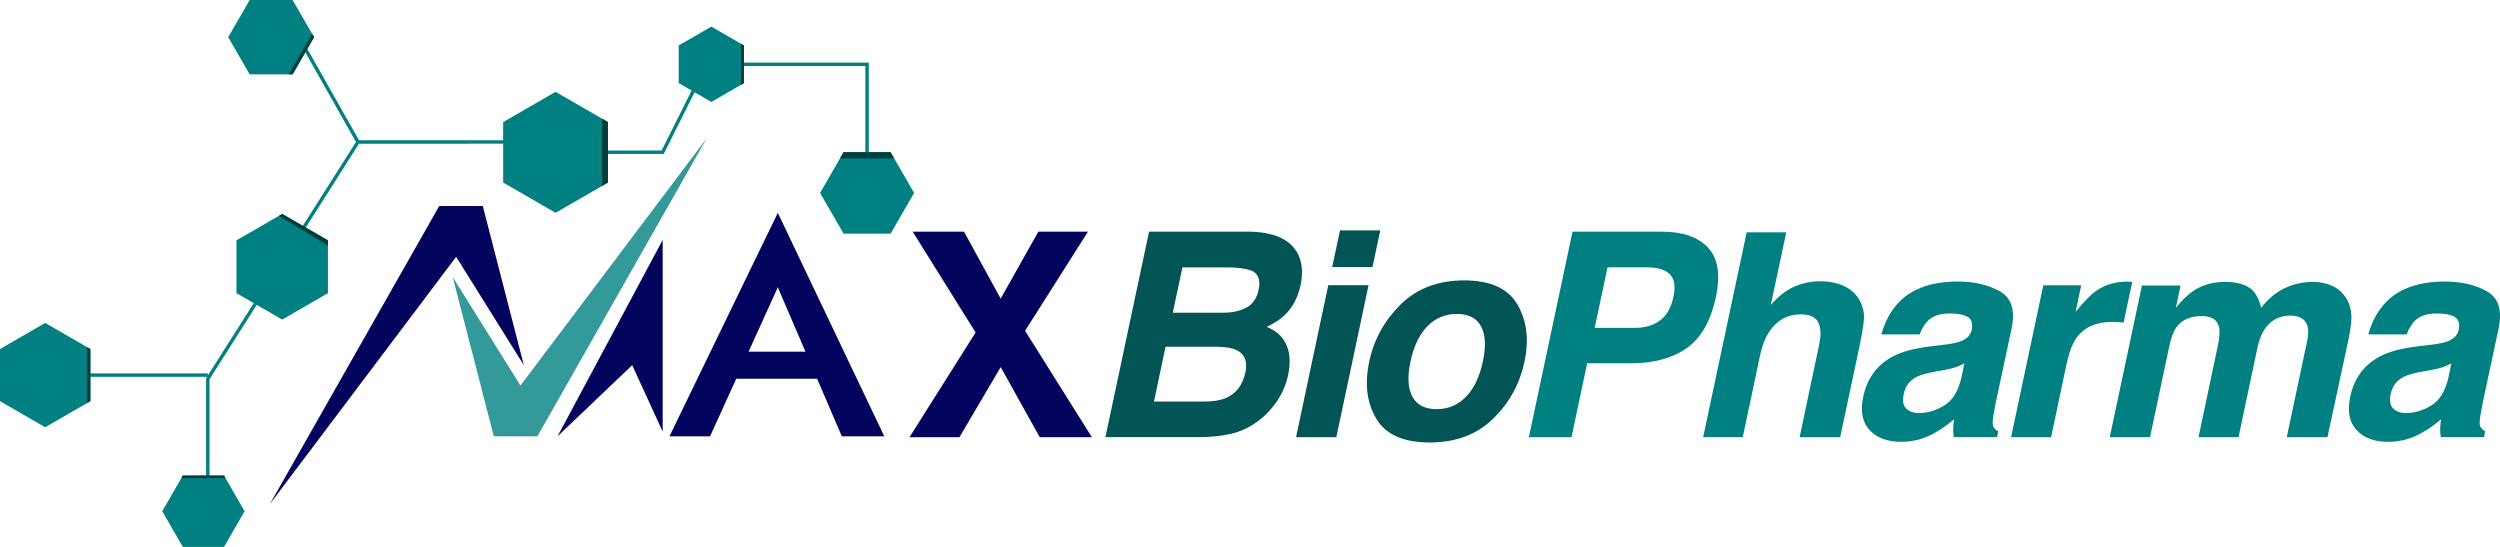 <svg xmlns="http://www.w3.org/2000/svg" id="Layer_2" viewBox="0 0 727.94 159.25"><defs><style>.cls-1{fill:#035555;}.cls-2{fill:#03045e;}.cls-3{fill:teal;}.cls-4{fill:#003e3e;}.cls-5{fill:#399;}</style></defs><g id="Layer_1-2"><g><g><path class="cls-2" d="M279.36,127.3h-14.53l19.24-30.49-18.31-29.35h14.94l10.67,19.49,10.97-19.49h14.45l-18.31,28.86,19.45,30.98h-15.18l-11.37-20.4-12.01,20.4h-.01Z"></path><path class="cls-1" d="M377.87,73.83c1.3,2.54,1.58,5.59,.85,9.13-.79,3.65-2.34,6.59-4.67,8.81-1.27,1.25-3.02,2.38-5.24,3.41,2.81,1.11,4.74,2.87,5.78,5.28s1.2,5.33,.47,8.77c-.76,3.55-2.33,6.73-4.71,9.54-1.54,1.87-3.3,3.44-5.28,4.71-2.22,1.46-4.69,2.46-7.41,3s-5.61,.81-8.67,.81h-27.12l12.71-59.84h29.07c7.31,.11,12.04,2.23,14.21,6.37h.01Zm-38.49,27.13l-3.37,15.95h14.7c2.62,0,4.74-.35,6.33-1.06,2.95-1.3,4.82-3.79,5.6-7.47,.65-3.11-.19-5.25-2.52-6.41-1.3-.65-3.25-.99-5.85-1.01h-14.89Zm4.91-23.1l-2.8,13.19h14.7c2.62,0,4.86-.49,6.72-1.48,1.85-.99,3.05-2.74,3.59-5.26,.57-2.79-.12-4.63-2.07-5.52-1.76-.62-4.09-.93-6.98-.93h-13.16Z"></path><path class="cls-1" d="M386.76,83.05h11.73l-9.38,44.25h-11.73l9.38-44.25Zm12.87-5.28h-11.73l2.27-10.68h11.73l-2.27,10.68Z"></path><path class="cls-1" d="M416.27,128.84c-7.61,0-12.78-2.31-15.53-6.92s-3.43-10.17-2.05-16.66c1.35-6.39,4.4-11.92,9.13-16.6,4.74-4.68,10.91-7.02,18.51-7.02s12.77,2.34,15.51,7.02c2.73,4.68,3.42,10.22,2.07,16.6-1.38,6.5-4.43,12.05-9.15,16.66s-10.89,6.92-18.49,6.92h0Zm15.51-23.59c.95-4.44,.76-7.86-.55-10.25-1.31-2.4-3.66-3.59-7.04-3.59s-6.24,1.2-8.57,3.59c-2.33,2.4-3.97,5.81-4.91,10.25-.95,4.44-.77,7.86,.55,10.27,1.31,2.41,3.66,3.61,7.04,3.61s6.24-1.2,8.57-3.61c2.33-2.41,3.96-5.83,4.91-10.27Z"></path><path class="cls-3" d="M474.85,105.78h-12.71l-4.55,21.52h-12.42l12.71-59.84h26.06c6.01,0,10.47,1.54,13.38,4.63,2.91,3.09,3.69,7.86,2.33,14.33-1.52,7.06-4.37,12.06-8.57,14.98s-9.61,4.38-16.24,4.38h0Zm4.87-27.93h-11.65l-3.73,17.62h11.65c2.95,0,5.4-.72,7.35-2.15,1.95-1.43,3.25-3.71,3.9-6.82,.68-3.11,.33-5.33-1.04-6.66s-3.53-1.99-6.48-1.99h0Z"></path><path class="cls-3" d="M541.58,87.68c.87,1.65,1.25,3.35,1.16,5.09-.1,1.75-.56,4.59-1.4,8.55l-5.52,25.98h-11.81l5.68-26.92c.51-2.38,.53-4.3,.04-5.76-.62-2.06-2.41-3.09-5.36-3.09s-5.6,1.02-7.61,3.06c-2.02,2.04-3.43,4.96-4.24,8.75l-5.07,23.95h-11.53l12.67-59.64h11.53l-4.51,21.15c2.22-2.57,4.54-4.36,6.96-5.38,2.42-1.01,4.85-1.52,7.29-1.52,2.73,0,5.12,.47,7.15,1.42s3.56,2.4,4.59,4.34l-.02,.02Z"></path><path class="cls-3" d="M566.1,100.38c2.22-.27,3.83-.61,4.83-1.01,1.79-.7,2.84-1.8,3.17-3.29,.38-1.81,.01-3.07-1.1-3.76-1.11-.69-2.88-1.04-5.32-1.04-2.73,0-4.82,.68-6.25,2.03-1,1-1.83,2.35-2.48,4.06h-11.16c1.08-3.87,2.84-7.05,5.28-9.54,3.9-3.9,9.57-5.85,17.01-5.85,4.84,0,8.94,.96,12.3,2.88s4.47,5.55,3.33,10.88l-4.34,20.3c-.3,1.41-.62,3.11-.97,5.11-.24,1.52-.24,2.54,.02,3.09,.26,.54,.72,.99,1.4,1.34l-.32,1.7h-12.58c-.16-.89-.23-1.73-.2-2.52,.03-.78,.11-1.68,.24-2.68-1.98,1.73-4.13,3.21-6.46,4.42-2.81,1.43-5.79,2.15-8.93,2.15-4.01,0-7.07-1.14-9.19-3.43-2.13-2.29-2.74-5.53-1.85-9.72,1.16-5.44,4.1-9.38,8.81-11.81,2.57-1.33,6.16-2.27,10.76-2.84l4.02-.49-.02,.02Zm5.89,5.4c-.81,.46-1.62,.83-2.44,1.12-.81,.28-1.89,.55-3.25,.79l-2.68,.49c-2.54,.43-4.41,.96-5.6,1.58-2,1.06-3.23,2.69-3.69,4.91-.43,1.98-.2,3.4,.71,4.28,.91,.88,2.14,1.32,3.71,1.32,2.49,0,4.94-.73,7.35-2.19s4.07-4.13,4.99-8l.89-4.3h0Z"></path><path class="cls-3" d="M620.86,82.08l-2.52,11.85c-.7-.08-1.34-.14-1.91-.16-.57-.03-1.03-.04-1.38-.04-4.66,0-8.11,1.52-10.35,4.55-1.25,1.7-2.25,4.33-3,7.88l-4.47,21.15h-11.65l9.38-44.25h11.04l-1.62,7.71c2.41-2.95,4.38-4.97,5.93-6.05,2.57-1.81,5.59-2.72,9.05-2.72,.22,0,.4,0,.55,.02,.15,0,.47,.03,.95,.06h0Z"></path><path class="cls-3" d="M683.38,87.19c.89,1.54,1.33,3.44,1.3,5.68-.05,1.49-.38,3.67-.97,6.54l-6.01,27.89h-11.85l5.97-28.17c.35-1.68,.38-3.06,.08-4.14-.6-2.06-2.27-3.09-5.03-3.09-3.19,0-5.68,1.33-7.47,3.98-.92,1.41-1.6,3.1-2.03,5.07l-5.56,26.35h-11.65l5.56-26.35c.57-2.62,.7-4.53,.41-5.72-.51-2.14-2.19-3.21-5.03-3.21-3.3,0-5.75,1.07-7.35,3.21-.87,1.22-1.56,3.03-2.07,5.44l-5.64,26.63h-11.73l9.38-44.17h11.25l-1.38,6.46c1.92-2.3,3.63-3.94,5.11-4.91,2.6-1.73,5.68-2.6,9.26-2.6,3.38,0,5.97,.74,7.75,2.23,1.38,1.38,2.27,3.15,2.68,5.32,2.06-2.6,4.34-4.51,6.86-5.72,2.62-1.22,5.4-1.83,8.32-1.83,1.95,0,3.79,.38,5.52,1.14,1.73,.76,3.18,2.08,4.34,3.98h-.02Z"></path><path class="cls-3" d="M707.9,100.38c2.22-.27,3.83-.61,4.83-1.01,1.79-.7,2.84-1.8,3.17-3.29,.38-1.81,.01-3.07-1.1-3.76-1.11-.69-2.88-1.04-5.32-1.04-2.73,0-4.82,.68-6.25,2.03-1,1-1.83,2.35-2.48,4.06h-11.16c1.08-3.87,2.84-7.05,5.28-9.54,3.9-3.9,9.57-5.85,17.01-5.85,4.84,0,8.94,.96,12.3,2.88s4.47,5.55,3.33,10.88l-4.34,20.3c-.3,1.41-.62,3.11-.97,5.11-.24,1.52-.24,2.54,.02,3.09,.26,.54,.72,.99,1.4,1.34l-.32,1.7h-12.58c-.16-.89-.23-1.73-.2-2.52,.03-.78,.11-1.68,.24-2.68-1.98,1.73-4.13,3.21-6.46,4.42-2.81,1.43-5.79,2.15-8.93,2.15-4.01,0-7.07-1.14-9.19-3.43-2.13-2.29-2.74-5.53-1.85-9.72,1.16-5.44,4.1-9.38,8.81-11.81,2.57-1.33,6.16-2.27,10.76-2.84l4.02-.49-.02,.02Zm5.89,5.4c-.81,.46-1.62,.83-2.44,1.12-.81,.28-1.89,.55-3.25,.79l-2.68,.49c-2.54,.43-4.41,.96-5.6,1.58-2,1.06-3.23,2.69-3.69,4.91-.43,1.98-.2,3.4,.71,4.28,.91,.88,2.14,1.32,3.71,1.32,2.49,0,4.94-.73,7.35-2.19s4.07-4.13,4.99-8l.89-4.3h0Z"></path></g><g><g><polygon class="cls-2" points="78.59 146.75 127.89 59.99 140.58 59.99 152.53 106.33 132.82 74.78 78.59 146.75"></polygon><polygon class="cls-5" points="205.77 40.27 156.48 127.04 143.78 127.04 131.83 80.7 151.55 112.25 205.77 40.27"></polygon><polygon class="cls-2" points="162.35 127.04 192.96 69.85 192.96 125.68 184.08 106.33 162.35 127.04"></polygon><path class="cls-2" d="M245.13,127.04h12.35l-31-65.07c-10.52,21.69-21.03,43.38-31.55,65.07h11.83c2.54-5.59,5.08-11.17,7.62-16.76h23.54c2.4,5.59,4.8,11.17,7.2,16.76h0Zm-27.16-24.65c2.84-6.24,5.68-12.49,8.51-18.73,2.68,6.24,5.37,12.49,8.05,18.73h-16.56Z"></path></g><g><polygon class="cls-3" points="13.16 94.03 0 101.63 0 116.81 13.16 124.41 26.31 116.81 26.31 101.63 13.16 94.03"></polygon><polygon class="cls-3" points="82.17 62.29 68.85 69.98 68.85 85.36 82.17 93.05 95.49 85.36 95.49 69.98 82.17 62.29"></polygon><polygon class="cls-3" points="91.45 10.83 85.2 0 72.7 0 66.45 10.83 72.7 21.65 85.2 21.65 91.45 10.83"></polygon><polygon class="cls-3" points="266.17 56.18 259.32 44.32 245.63 44.32 238.78 56.18 245.63 68.04 259.32 68.04 266.17 56.18"></polygon><polygon class="cls-3" points="71.22 148.86 65.23 138.47 53.23 138.47 47.24 148.86 53.23 159.25 65.23 159.25 71.22 148.86"></polygon><polygon class="cls-3" points="177.02 53.16 177.02 35.54 161.77 26.74 146.51 35.54 146.51 53.16 161.77 61.96 177.02 53.16"></polygon><polygon class="cls-3" points="216.62 24.2 216.62 13.23 207.12 7.75 197.62 13.23 197.62 24.2 207.12 29.68 216.62 24.2"></polygon></g><g><polygon class="cls-3" points="61.01 150.1 60.01 150.1 60.01 110.13 60.09 110.01 103.97 40.85 146.51 40.85 161.87 43.83 192.65 43.82 205.46 18.22 252.97 18.22 252.97 44.32 251.97 44.32 251.97 19.22 206.08 19.22 193.27 44.82 161.77 44.82 146.41 41.84 104.52 41.85 61.01 110.42 61.01 150.1"></polygon><rect class="cls-3" x="13.16" y="108.72" width="47.35" height="1"></rect><polygon class="cls-3" points="103.8 41.6 88.85 15.13 78.77 11.3 79.13 10.36 89.55 14.33 104.68 41.1 103.8 41.6"></polygon></g><g><polygon class="cls-4" points="65.67 139.23 52.79 139.23 53.23 138.47 65.23 138.47 65.67 139.23"></polygon><polygon class="cls-4" points="25.39 101.09 25.39 117.35 26.31 116.81 26.31 101.63 25.39 101.09"></polygon><polygon class="cls-4" points="95.49 71.48 95.49 69.98 82.17 62.29 81.18 62.86 95.49 71.48"></polygon><polygon class="cls-4" points="84.03 21.65 90.91 9.89 91.45 10.83 85.2 21.65 84.03 21.65"></polygon><polygon class="cls-4" points="175.3 34.55 175.3 54.15 177.02 53.16 177.02 35.54 175.3 34.55"></polygon><polygon class="cls-4" points="215.77 12.74 215.77 24.69 216.62 24.2 216.62 13.23 215.77 12.74"></polygon><polygon class="cls-4" points="244.59 46.13 260.36 46.13 259.32 44.32 245.63 44.32 244.59 46.13"></polygon></g></g></g></g></svg>
